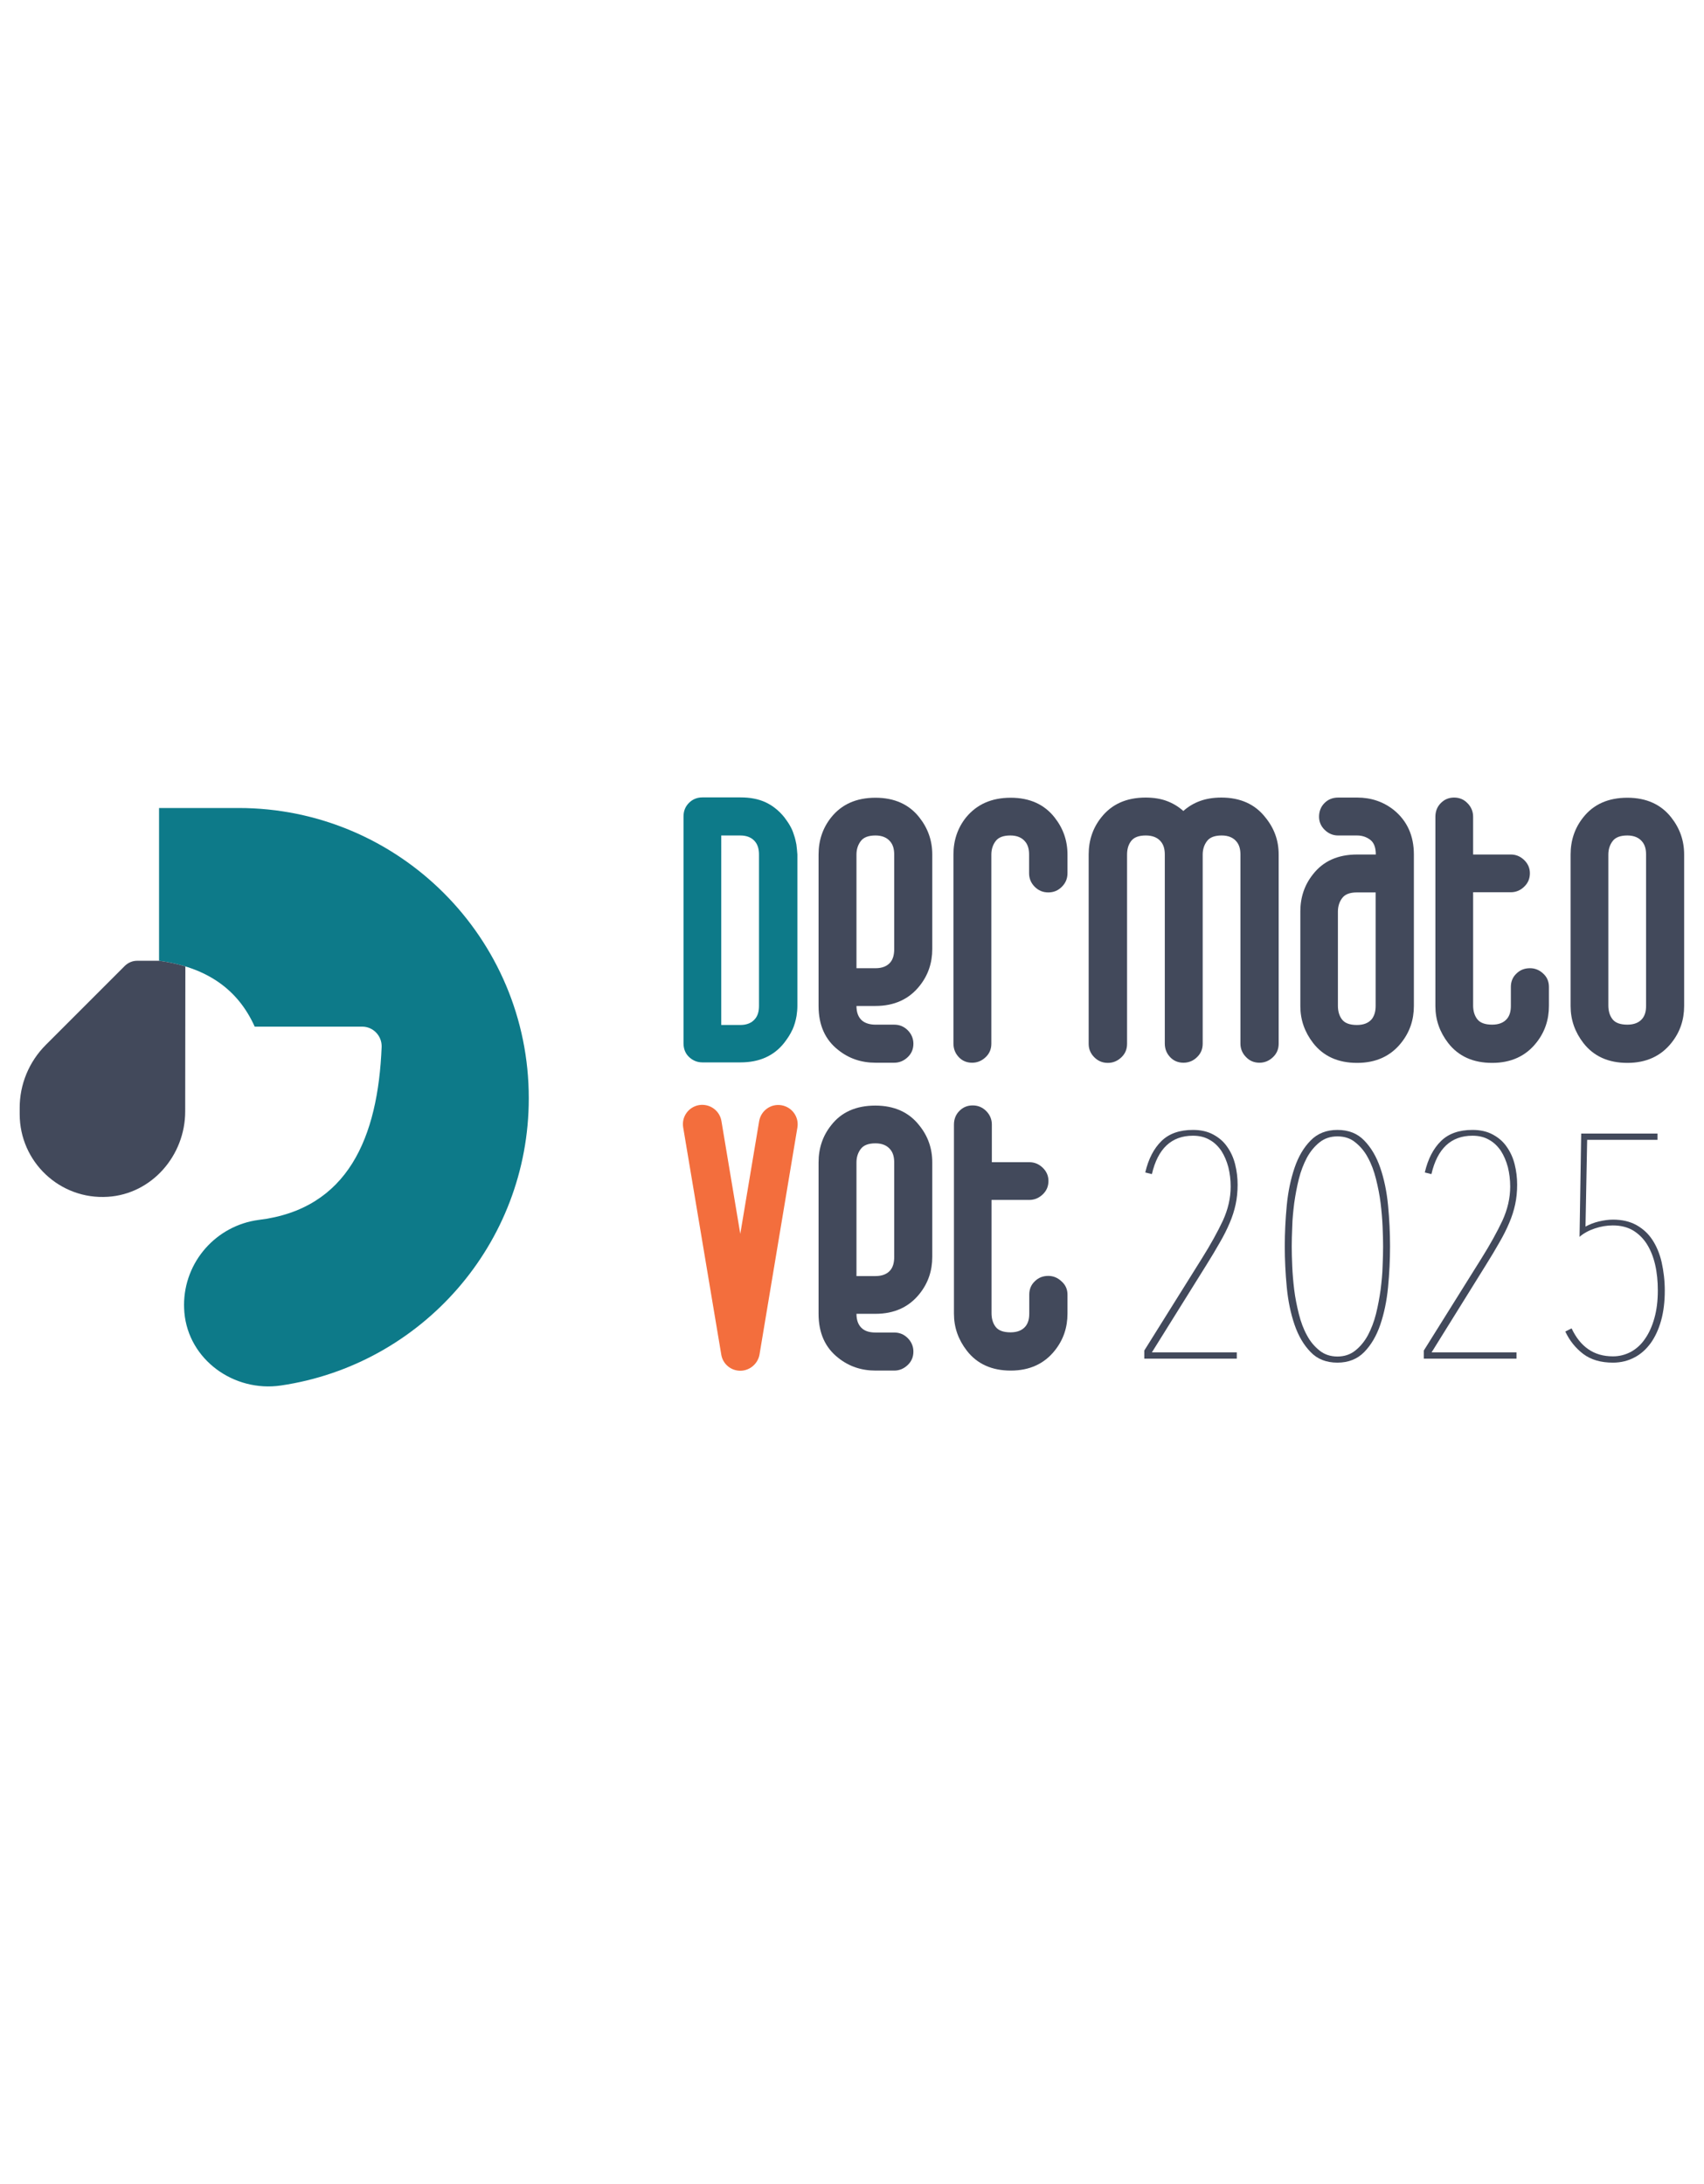 <?xml version="1.0" encoding="utf-8"?>
<!-- Generator: Adobe Illustrator 27.2.0, SVG Export Plug-In . SVG Version: 6.00 Build 0)  -->
<svg version="1.1" id="Layer_1" xmlns="http://www.w3.org/2000/svg" xmlns:xlink="http://www.w3.org/1999/xlink" x="0px" y="0px"
	 viewBox="0 0 1029.6 371.7" style="enable-background:new 0 0 1029.6 371.7;" width="290px" xml:space="preserve">
<style type="text/css">
	.st0{fill:#0D7A89;}
	.st1{fill:#42495B;}
	.st2{fill:#F36E3D;}
	.st3{enable-background:new    ;}
</style>
<g>
	<g>
		<path class="st0" d="M144.1,14.2h-48v92.3c28.7,3.9,47.6,17.1,57.8,39.8h65c6.6,0,11.9,5.6,11.7,12.2
			c-2.2,54.6-20.2,98.1-74.5,104.6c0,0,0.1,0,0,0c-25.3,3.4-44.9,25.1-44.9,51.4c0,1.5,0.1,3,0.2,4.5c2.5,28.6,30,48.3,58.4,44.1
			c84.7-12.5,149.7-85.4,149.7-173.5l0,0C319.6,92.8,241,14.2,144.1,14.2z"/>
		<path class="st1" d="M112,109.9c-4.9-1.5-10.1-2.6-15.8-3.4H82.8c-2.7,0-5.3,1.1-7.3,3l-47.8,47.8c-10.2,10.2-15.9,24-15.8,38.3
			l0,3.6c0,28.7,24.2,51.8,53.3,49.9c26.6-1.7,46.7-25,46.7-51.6L112,109.9z"/>
	</g>
	<g>
		<path class="st1" d="M563.3,42.3v57.1c0,8.4-2.5,15.8-7.6,22.2c-6.4,8.1-15.3,12.2-26.7,12.2h-11.5c0,4.1,1.2,7.1,3.7,9.1
			c1.9,1.4,4.5,2.2,7.8,2.2h11.3c3.2,0,5.9,1.1,8.2,3.4c2.2,2.2,3.4,5,3.4,8.1c0,3.2-1.1,5.9-3.4,8.1s-5,3.4-8.2,3.4H529
			c-8.5,0-16-2.5-22.4-7.6c-8-6.2-12-15.1-12-26.7V42.3c0-8.5,2.5-16,7.6-22.4C508.5,12,517.4,8,529,8c11.4,0,20.3,4,26.5,11.9
			C560.7,26.5,563.3,33.9,563.3,42.3z M540.3,42.3c0-3.2-0.7-5.7-2.2-7.6c-2-2.6-5.1-3.9-9.1-3.9c-4.2,0-7.2,1.1-8.9,3.4
			c-1.7,2.2-2.6,5-2.6,8.1V111H529c4,0,7.1-1.2,9.1-3.7c1.5-1.9,2.2-4.5,2.2-7.8L540.3,42.3L540.3,42.3z"/>
		<path class="st1" d="M645,42.3v11.3c0,3.2-1.1,5.9-3.4,8.2s-5,3.4-8.2,3.4s-5.9-1.1-8.2-3.4c-2.2-2.2-3.4-5-3.4-8.1V42.3
			c0-3.2-0.7-5.7-2.2-7.6c-2-2.6-5.1-3.9-9.1-3.9c-4.2,0-7.2,1.1-8.9,3.4c-1.7,2.2-2.6,5-2.6,8.1v114.3c0,3.2-1.1,5.9-3.4,8.1
			s-5,3.4-8.2,3.4s-5.9-1.1-8-3.3s-3.3-4.9-3.3-8.3V42.3c0-8.5,2.5-16,7.6-22.4C590.2,12,599.1,8,610.7,8c11.4,0,20.3,4,26.5,11.9
			C642.4,26.5,645,33.9,645,42.3z"/>
		<path class="st1" d="M772.6,42.3v114.3c0,3.2-1.1,5.9-3.4,8.1s-5,3.4-8.2,3.4c-3.2,0-5.9-1.1-8.1-3.4c-2.2-2.2-3.4-5-3.4-8.1V42.3
			c0-3.2-0.7-5.7-2.2-7.6c-2-2.6-5.1-3.9-9.1-3.9c-4.2,0-7.2,1.1-8.9,3.4c-1.7,2.2-2.6,5-2.6,8.1v114.3c0,3.2-1.1,5.9-3.4,8.1
			c-2.2,2.2-5,3.4-8.2,3.4c-3.2,0-5.9-1.1-8-3.3s-3.3-4.9-3.3-8.3V42.3c0-3.2-0.7-5.7-2.2-7.6c-2-2.6-5.1-3.9-9.3-3.9
			s-7.1,1.1-8.8,3.3c-1.7,2.2-2.5,4.9-2.5,8.3v114.3c0,3.2-1.1,5.9-3.4,8.1s-5,3.4-8.2,3.4s-5.9-1.1-8.2-3.4s-3.4-5-3.4-8.1V42.3
			c0-8.5,2.5-16,7.6-22.4c6.3-8,15.2-12,26.8-12c4.9,0,9.2,0.7,12.9,2.1c3.7,1.4,7,3.4,9.9,6c2.9-2.6,6.2-4.6,10-6
			c3.8-1.4,8.1-2.1,13-2.1c11.4,0,20.3,4,26.5,11.9C770,26.5,772.6,33.9,772.6,42.3z"/>
		<path class="st1" d="M854.3,42.3v91.5c0,8.4-2.5,15.8-7.6,22.2c-6.4,8.1-15.3,12.2-26.7,12.2c-11.5,0-20.3-4-26.5-11.9
			c-5.2-6.7-7.8-14.1-7.8-22.4V76.7c0-8.5,2.5-16,7.6-22.4c6.2-8,15.1-12,26.7-12h11.3c0-4.2-1.1-7.2-3.4-8.9
			c-2.2-1.7-4.9-2.6-7.9-2.6h-11.5c-3,0-5.7-1.1-8-3.3c-2.3-2.2-3.5-4.9-3.5-8c0-3.3,1.1-6.1,3.3-8.3c2.2-2.2,4.9-3.3,8.3-3.3h11.5
			c8.4,0,15.8,2.5,22.2,7.6C850.2,22,854.3,30.9,854.3,42.3z M831.2,133.8V65.2h-11.3c-4.2,0-7.2,1.1-8.9,3.4
			c-1.7,2.2-2.6,5-2.6,8.2v56.9c0,3.3,0.8,6.1,2.5,8.3c1.7,2.2,4.7,3.3,9,3.3c4,0,7.1-1.2,9.1-3.7
			C830.5,139.5,831.2,137,831.2,133.8z"/>
		<path class="st1" d="M935.9,122.3v11.5c0,8.4-2.5,15.8-7.6,22.2c-6.4,8.1-15.3,12.2-26.7,12.2c-11.5,0-20.3-4-26.5-11.9
			c-5.2-6.7-7.8-14.1-7.8-22.4V19.5c0-3.3,1.1-6.1,3.3-8.3c2.2-2.2,4.8-3.3,8-3.3c3.2,0,5.9,1.1,8.1,3.4c2.2,2.2,3.4,5,3.4,8.2v22.8
			h22.8c3,0,5.7,1.1,8,3.3c2.3,2.2,3.5,4.9,3.5,8c0,3.2-1.1,5.9-3.4,8.1c-2.2,2.2-5,3.4-8.1,3.4h-22.8v68.4c0,3.3,0.8,6.1,2.5,8.3
			c1.7,2.2,4.7,3.3,9,3.3c4,0,7.1-1.2,9.1-3.7c1.5-1.9,2.2-4.4,2.2-7.6v-11.5c0-3.2,1.1-5.9,3.3-8c2.2-2.2,4.9-3.3,8.3-3.3
			c3,0,5.7,1.1,8,3.3C934.8,116.4,935.9,119.1,935.9,122.3z"/>
		<path class="st1" d="M1017.6,42.3v91.5c0,8.4-2.5,15.8-7.6,22.2c-6.4,8.1-15.3,12.2-26.7,12.2c-11.5,0-20.3-4-26.5-11.9
			c-5.2-6.7-7.8-14.1-7.8-22.4V42.3c0-8.5,2.5-16,7.6-22.4C962.8,12,971.7,8,983.3,8c11.4,0,20.3,4,26.5,11.9
			C1015,26.5,1017.6,33.9,1017.6,42.3z M994.6,42.3c0-3.2-0.7-5.7-2.2-7.6c-2-2.6-5.1-3.9-9.1-3.9c-4.2,0-7.2,1.1-8.9,3.4
			c-1.7,2.2-2.6,5-2.6,8.1v91.2c0,3.3,0.8,6.1,2.5,8.3c1.7,2.2,4.7,3.3,9,3.3c4,0,7.1-1.2,9.1-3.7c1.5-1.9,2.2-4.4,2.2-7.6
			L994.6,42.3L994.6,42.3z"/>
		<path class="st0" d="M481.2,36.2c-0.4-2-0.8-3.9-1.5-5.8c-0.3-0.9-0.6-1.9-1-2.8c-0.8-1.8-1.8-3.6-3-5.3c-0.5-0.8-1.2-1.6-1.8-2.5
			c-0.8-1-1.6-1.9-2.5-2.8c-1-1-2.2-2.1-3.3-2.9c-1.7-1.3-3.5-2.4-5.4-3.3c-4.5-2.1-9.5-3-15.3-3h-23c-3.2,0-5.9,1.1-8.1,3.3
			s-3.3,4.9-3.3,8.2v137.1c0,3.3,1.1,6.1,3.3,8.2s4.9,3.3,8.1,3.3h23c11.5,0,20.3-4,26.5-11.9c1.9-2.5,3.6-5,4.8-7.7
			c0-0.1,0.1-0.1,0.1-0.1c1.2-2.7,2-5.5,2.5-8.4c0.3-2,0.5-4,0.5-6.1V42.3C481.6,40.2,481.5,38.2,481.2,36.2z M458.6,133.8
			c0,3.2-0.7,5.7-2.2,7.6c-2,2.6-5.1,3.9-9.1,3.9h-11.5V30.8h11.5c4,0,7.1,1.3,9.1,3.9c1.5,1.9,2.2,4.5,2.2,7.6V133.8z"/>
	</g>
	<g>
		<path class="st1" d="M563.3,228.3v57.1c0,8.4-2.5,15.8-7.6,22.2c-6.4,8.1-15.3,12.2-26.7,12.2h-11.5c0,4.1,1.2,7.1,3.7,9.1
			c1.9,1.5,4.5,2.2,7.8,2.2h11.3c3.2,0,5.9,1.1,8.2,3.4c2.2,2.2,3.4,5,3.4,8.1c0,3.2-1.1,5.9-3.4,8.1s-5,3.4-8.2,3.4H529
			c-8.5,0-16-2.5-22.4-7.6c-8-6.2-12-15.1-12-26.7v-91.5c0-8.5,2.5-16,7.6-22.4c6.2-8,15.1-11.9,26.7-11.9c11.4,0,20.3,4,26.5,11.9
			C560.7,212.4,563.3,219.9,563.3,228.3z M540.3,228.3c0-3.2-0.7-5.7-2.2-7.6c-2-2.6-5.1-3.9-9.1-3.9c-4.2,0-7.2,1.1-8.9,3.4
			c-1.7,2.2-2.6,5-2.6,8.1v68.7H529c4,0,7.1-1.2,9.1-3.7c1.5-1.9,2.2-4.5,2.2-7.8L540.3,228.3L540.3,228.3z"/>
		<path class="st1" d="M645,308.2v11.5c0,8.4-2.5,15.8-7.6,22.2c-6.4,8.1-15.3,12.2-26.7,12.2c-11.4,0-20.3-4-26.5-12
			c-5.2-6.7-7.8-14.1-7.8-22.4V205.5c0-3.3,1.1-6.1,3.3-8.3c2.2-2.2,4.8-3.3,8-3.3s5.9,1.1,8.2,3.4c2.2,2.2,3.4,5,3.4,8.1v22.8H622
			c3,0,5.7,1.1,8,3.3c2.3,2.2,3.5,4.9,3.5,8c0,3.2-1.1,5.9-3.4,8.1s-5,3.4-8.2,3.4h-22.8v68.4c0,3.3,0.8,6.1,2.5,8.3
			c1.7,2.2,4.7,3.3,9,3.3c4,0,7.1-1.2,9.1-3.7c1.5-1.9,2.2-4.4,2.2-7.6v-11.5c0-3.2,1.1-5.9,3.3-8c2.2-2.2,4.9-3.3,8.2-3.3
			c3,0,5.7,1.1,8,3.3C643.9,302.4,645,305.1,645,308.2z"/>
		<path class="st2" d="M447.3,354.2c-5.7,0-10.6-4.1-11.5-9.8l-23-137.2c-1.1-6.4,3.2-12.4,9.6-13.5c6.4-1,12.4,3.2,13.5,9.6
			l11.4,68.2l11.4-68.1c1.1-6.4,7.1-10.7,13.5-9.6c6.4,1.1,10.7,7.1,9.6,13.5l-22.9,137.2C457.9,350,453,354.2,447.3,354.2
			L447.3,354.2z"/>
	</g>
	<g class="st3">
		<path class="st1" d="M691.4,347v-5l34.9-55.8c5.2-8.3,9.4-15.9,12.6-22.7c3.1-6.8,4.7-13.6,4.7-20.6c0-4.1-0.5-8-1.4-11.7
			c-1-3.7-2.4-7-4.2-9.8c-1.9-2.8-4.2-5.1-7.1-6.7c-2.9-1.7-6.2-2.5-10.1-2.5c-12.9,0-21.2,7.7-24.8,23.2l-4-1
			c1.9-8.2,5.2-14.5,9.8-19c4.6-4.5,10.9-6.7,19-6.7c4.7,0,8.8,0.9,12.3,2.8c3.5,1.9,6.3,4.3,8.4,7.4c2.2,3.1,3.8,6.6,4.8,10.6
			c1,4,1.5,8.1,1.5,12.3s-0.4,8.2-1.2,11.9c-0.8,3.7-2,7.5-3.6,11.2c-1.6,3.8-3.6,7.8-6,11.9c-2.4,4.2-5.1,8.8-8.2,13.7L696,343.1
			h51.3v3.8H691.4z"/>
		<path class="st1" d="M808.1,349.3c-6.7,0-12.1-2.1-16.2-6.4c-4.2-4.3-7.4-9.8-9.7-16.5c-2.3-6.7-3.9-14.3-4.7-22.7
			c-0.8-8.4-1.2-16.6-1.2-24.7c0-8.1,0.4-16.3,1.2-24.7c0.8-8.4,2.4-15.9,4.7-22.7s5.5-12.2,9.7-16.5c4.2-4.3,9.6-6.4,16.2-6.4
			c6.7,0,12.1,2.1,16.2,6.4c4.2,4.3,7.4,9.8,9.7,16.5s3.9,14.3,4.7,22.7c0.8,8.4,1.2,16.6,1.2,24.7c0,8.1-0.4,16.3-1.2,24.7
			c-0.8,8.4-2.4,15.9-4.7,22.7c-2.3,6.7-5.5,12.2-9.7,16.5C820.2,347.1,814.8,349.3,808.1,349.3z M808.1,212.6
			c-4.2,0-7.8,1.2-10.8,3.6c-3,2.4-5.5,5.4-7.6,9.2c-2,3.8-3.7,8.1-4.9,12.9c-1.2,4.8-2.1,9.7-2.8,14.6c-0.6,4.9-1.1,9.7-1.2,14.3
			c-0.2,4.6-0.3,8.6-0.3,11.9c0,3.5,0.1,7.5,0.3,12c0.2,4.5,0.6,9.3,1.2,14.2c0.6,4.9,1.6,9.8,2.8,14.6c1.2,4.8,2.8,9.1,4.9,12.9
			c2,3.8,4.6,6.8,7.6,9.2c3,2.4,6.6,3.6,10.8,3.6c4.2,0,7.8-1.2,10.8-3.6c3-2.4,5.5-5.4,7.6-9.2c2-3.8,3.7-8.1,4.9-12.9
			c1.2-4.8,2.1-9.7,2.8-14.6c0.6-4.9,1.1-9.7,1.2-14.2c0.2-4.5,0.3-8.5,0.3-12c0-3.3-0.1-7.3-0.3-11.9s-0.6-9.4-1.2-14.3
			c-0.6-4.9-1.6-9.8-2.8-14.6c-1.2-4.8-2.8-9.1-4.9-12.9c-2-3.8-4.6-6.8-7.6-9.2C816,213.8,812.4,212.6,808.1,212.6z"/>
		<path class="st1" d="M860.3,347v-5l34.9-55.8c5.2-8.3,9.4-15.9,12.6-22.7c3.1-6.8,4.7-13.6,4.7-20.6c0-4.1-0.5-8-1.4-11.7
			c-1-3.7-2.4-7-4.2-9.8c-1.9-2.8-4.2-5.1-7.1-6.7c-2.9-1.7-6.2-2.5-10.1-2.5c-12.9,0-21.2,7.7-24.8,23.2l-4-1
			c1.9-8.2,5.2-14.5,9.8-19c4.6-4.5,10.9-6.7,19-6.7c4.7,0,8.8,0.9,12.3,2.8c3.5,1.9,6.3,4.3,8.4,7.4c2.2,3.1,3.8,6.6,4.8,10.6
			c1,4,1.5,8.1,1.5,12.3s-0.4,8.2-1.2,11.9c-0.8,3.7-2,7.5-3.6,11.2c-1.6,3.8-3.6,7.8-6,11.9c-2.4,4.2-5.1,8.8-8.2,13.7L865,343.1
			h51.3v3.8H860.3z"/>
		<path class="st1" d="M1005.9,305.8c0,6.6-0.7,12.6-2.2,18c-1.5,5.4-3.6,9.9-6.3,13.7c-2.8,3.8-6,6.7-9.9,8.7
			c-3.8,2-8.1,3.1-12.9,3.1c-7.3,0-13.2-1.7-17.9-5.2c-4.6-3.5-8.3-8-10.9-13.6l3.8-1.9c2.6,5.5,5.9,9.7,10.1,12.6
			c4.2,2.9,9.1,4.3,14.9,4.3c3.8,0,7.4-0.9,10.8-2.7c3.3-1.8,6.2-4.4,8.5-7.8c2.4-3.4,4.3-7.5,5.7-12.5c1.4-4.9,2.1-10.5,2.1-16.8
			c0-5.5-0.5-10.7-1.6-15.5c-1.1-4.8-2.8-9-5-12.5c-2.2-3.5-5.1-6.3-8.4-8.3c-3.4-2-7.5-3-12.2-3c-3.6,0-7.2,0.6-10.8,1.8
			c-3.6,1.2-6.8,2.9-9.3,5.1l1-62.4h46.1v3.8H959l-1,52.4c2.4-1.3,5.1-2.4,8.1-3.1c3-0.7,5.8-1.1,8.5-1.1c5.5,0,10.2,1.1,14.2,3.3
			c3.9,2.2,7.1,5.1,9.6,8.9c2.5,3.8,4.4,8.3,5.6,13.5C1005.2,294,1005.9,299.7,1005.9,305.8z"/>
	</g>
</g>
</svg>
